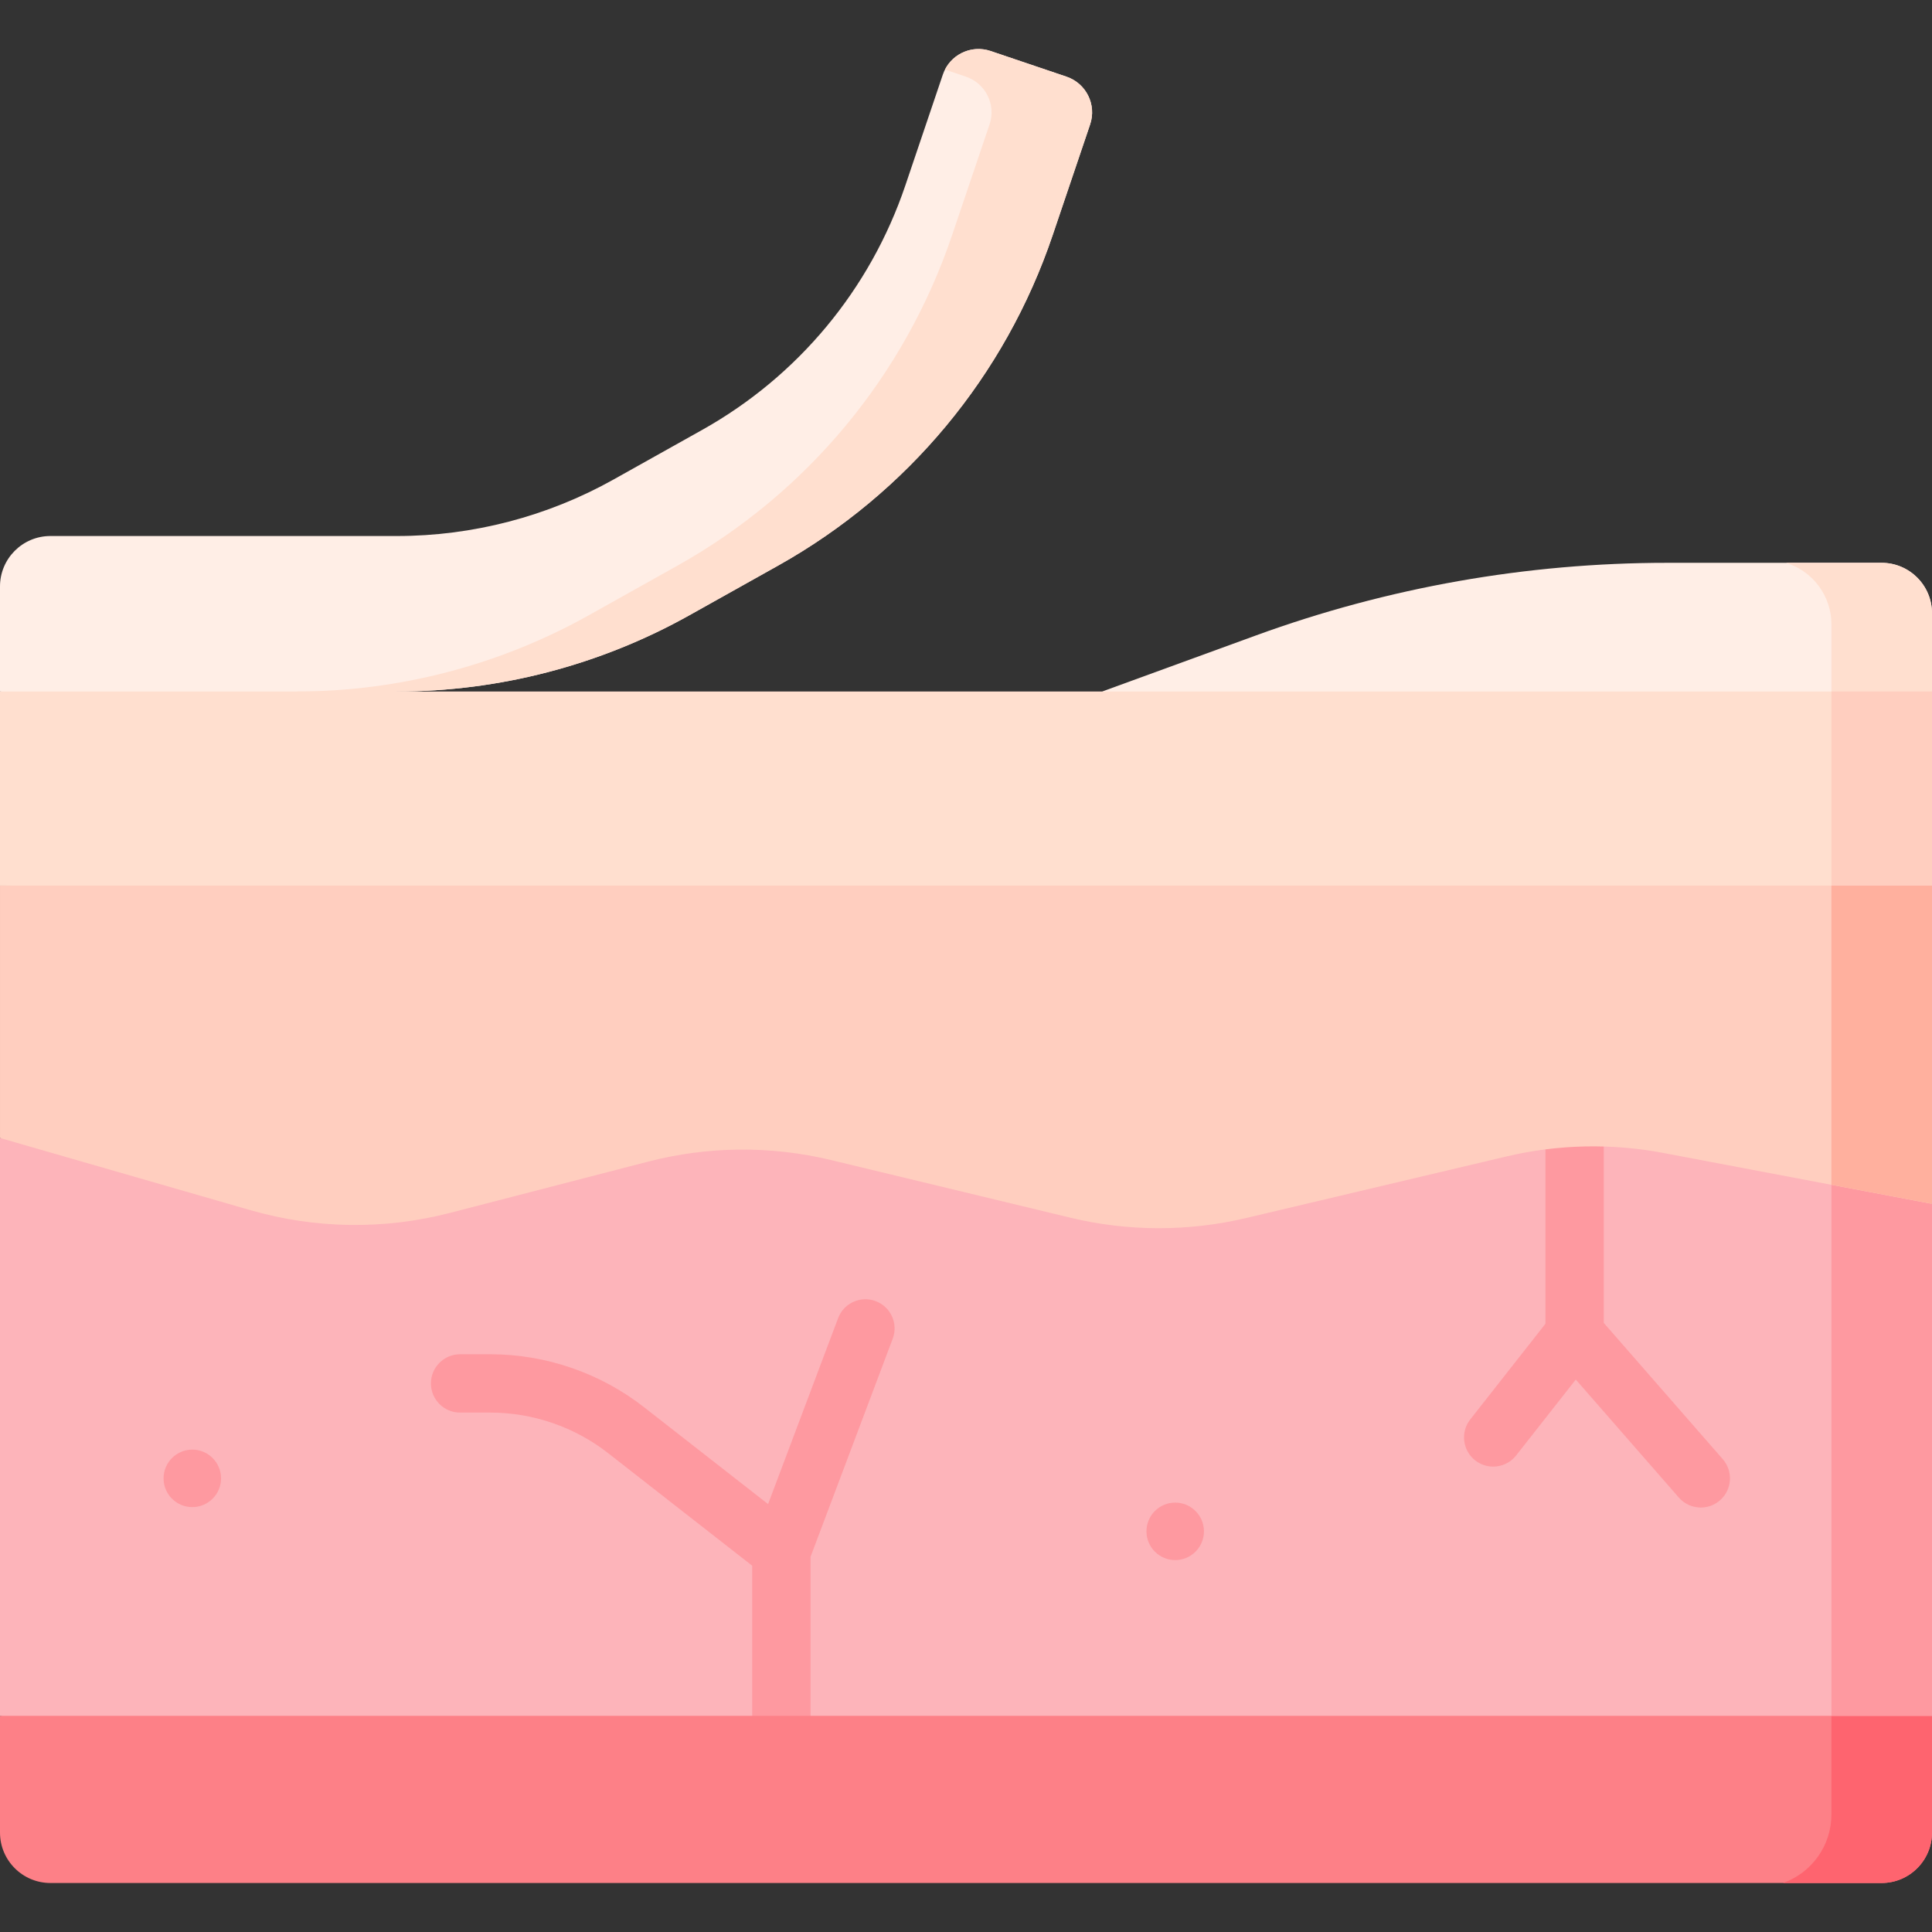 <svg id="Capa_1" enable-background="new 0 0 496.81 496.81" height="512" viewBox="0 0 496.81 496.81" width="512" xmlns="http://www.w3.org/2000/svg"><rect x="0" y="0" width="496.81" height="496.81" fill="#333333" stroke="none"/><g><g><path d="m102.106 177.819-47.747 6.345-54.359-6.345v-27.013c0-7.164 5.807-12.971 12.971-12.971h89.134c19.433 0 38.668-5.017 55.625-14.506l22.817-12.771c24.653-13.797 43.216-36.135 52.268-62.897l9.632-28.477c1.714-5.066 7.21-7.784 12.276-6.071l19.53 6.606c5.066 1.714 7.784 7.21 6.071 12.276l-9.632 28.477c-12.23 36.157-37.308 66.336-70.616 84.977l-22.817 12.771c-22.91 12.821-48.897 19.599-75.153 19.599z" fill="#ffeee6"/></g><path d="m274.253 19.719-19.53-6.606c-4.616-1.561-9.578.563-11.722 4.783l5.389 1.823c5.066 1.714 7.784 7.21 6.071 12.276l-9.632 28.477c-12.23 36.157-37.308 66.336-70.616 84.977l-22.817 12.771c-22.91 12.821-48.897 19.599-75.153 19.599l14.641 1.492 11.223-1.492c26.256 0 52.243-6.778 75.153-19.599l22.817-12.771c33.308-18.641 58.386-48.82 70.616-84.977l9.632-28.477c1.712-5.067-1.006-10.563-6.072-12.276z" fill="#ffdfcf"/><path d="m496.81 157.698v20.12l-80.742 9.161-132.642-9.161 39.516-14.408c33.897-12.36 69.698-18.683 105.779-18.683h55.118c7.164 0 12.971 5.808 12.971 12.971z" fill="#ffeee6"/><path d="m459.241 144.727c6.956 2.13 11.706 8.553 11.706 15.827v20.199l25.864-2.935v-20.12c0-7.164-5.807-12.971-12.971-12.971z" fill="#ffdfcf"/><path d="m496.81 471.239v-30.024l-248.405-19.414-248.405 19.414v30.024c0 7.164 5.807 12.971 12.971 12.971h470.868c7.164 0 12.971-5.807 12.971-12.971z" fill="#fd8087"/><path d="m470.946 439.193v27.395c0 7.92-4.991 14.98-12.456 17.622h25.349c7.164 0 12.971-5.807 12.971-12.971v-30.025z" fill="#fe646f"/><path d="m496.81 309.565v131.65h-288.38l-6.722-4.961-8.278 4.961h-193.43v-148.58l356.75-27.19 114.2 35.97z" fill="#fdb4ba"/><g fill="#fe99a0"><path d="m496.81 309.565v131.65h-25.86v-139.8z"/><path d="m443.01 375.226-30.603-35.043v-58.036c0-4.143-3.357-7.5-7.5-7.5s-7.5 3.357-7.5 7.5v58.256l-19.331 24.6c-2.559 3.257-1.993 7.972 1.264 10.531 1.374 1.079 3.007 1.603 4.629 1.603 2.222 0 4.422-.983 5.902-2.866l15.34-19.521 26.499 30.344c1.483 1.697 3.562 2.566 5.652 2.566 1.75 0 3.509-.609 4.931-1.851 3.12-2.724 3.441-7.463.717-10.583z"/><path d="m229.56 344.245-21.13 56.08v40.89h-15v-38.59l-37.09-28.98c-8.59-6.71-19.33-10.4-30.23-10.4h-7.8c-4.14 0-7.5-3.36-7.5-7.5s3.36-7.5 7.5-7.5h7.8c14.23 0 28.24 4.82 39.46 13.58l31.94 24.95 18.01-47.82c1.46-3.87 5.79-5.83 9.67-4.37 3.87 1.46 5.83 5.79 4.37 9.66z"/><circle cx="302.201" cy="393.783" r="7.391"/><circle cx="49.451" cy="380.16" r="7.391"/></g><path d="m496.81 227.731v81.833l-69.024-13.075c-13.415-2.549-27.21-2.239-40.495.91l-66.904 15.824c-14.854 3.509-30.318 3.479-45.153-.1l-61.477-14.804c-15.504-3.739-31.698-3.599-47.132.4l-50.921 13.175c-16.854 4.368-34.567 4.128-51.3-.7l-64.404-18.564v-64.899l248.5-13.722z" fill="#ffcebf"/><g><path d="m470.946 226.302v78.362l25.864 4.9v-81.833z" fill="#ffb09e"/></g><path d="m0 177.819h496.81v49.912h-496.81z" fill="#ffdfcf"/><path d="m470.946 177.819h25.864v49.912h-25.864z" fill="#ffcebf"/></g></svg>